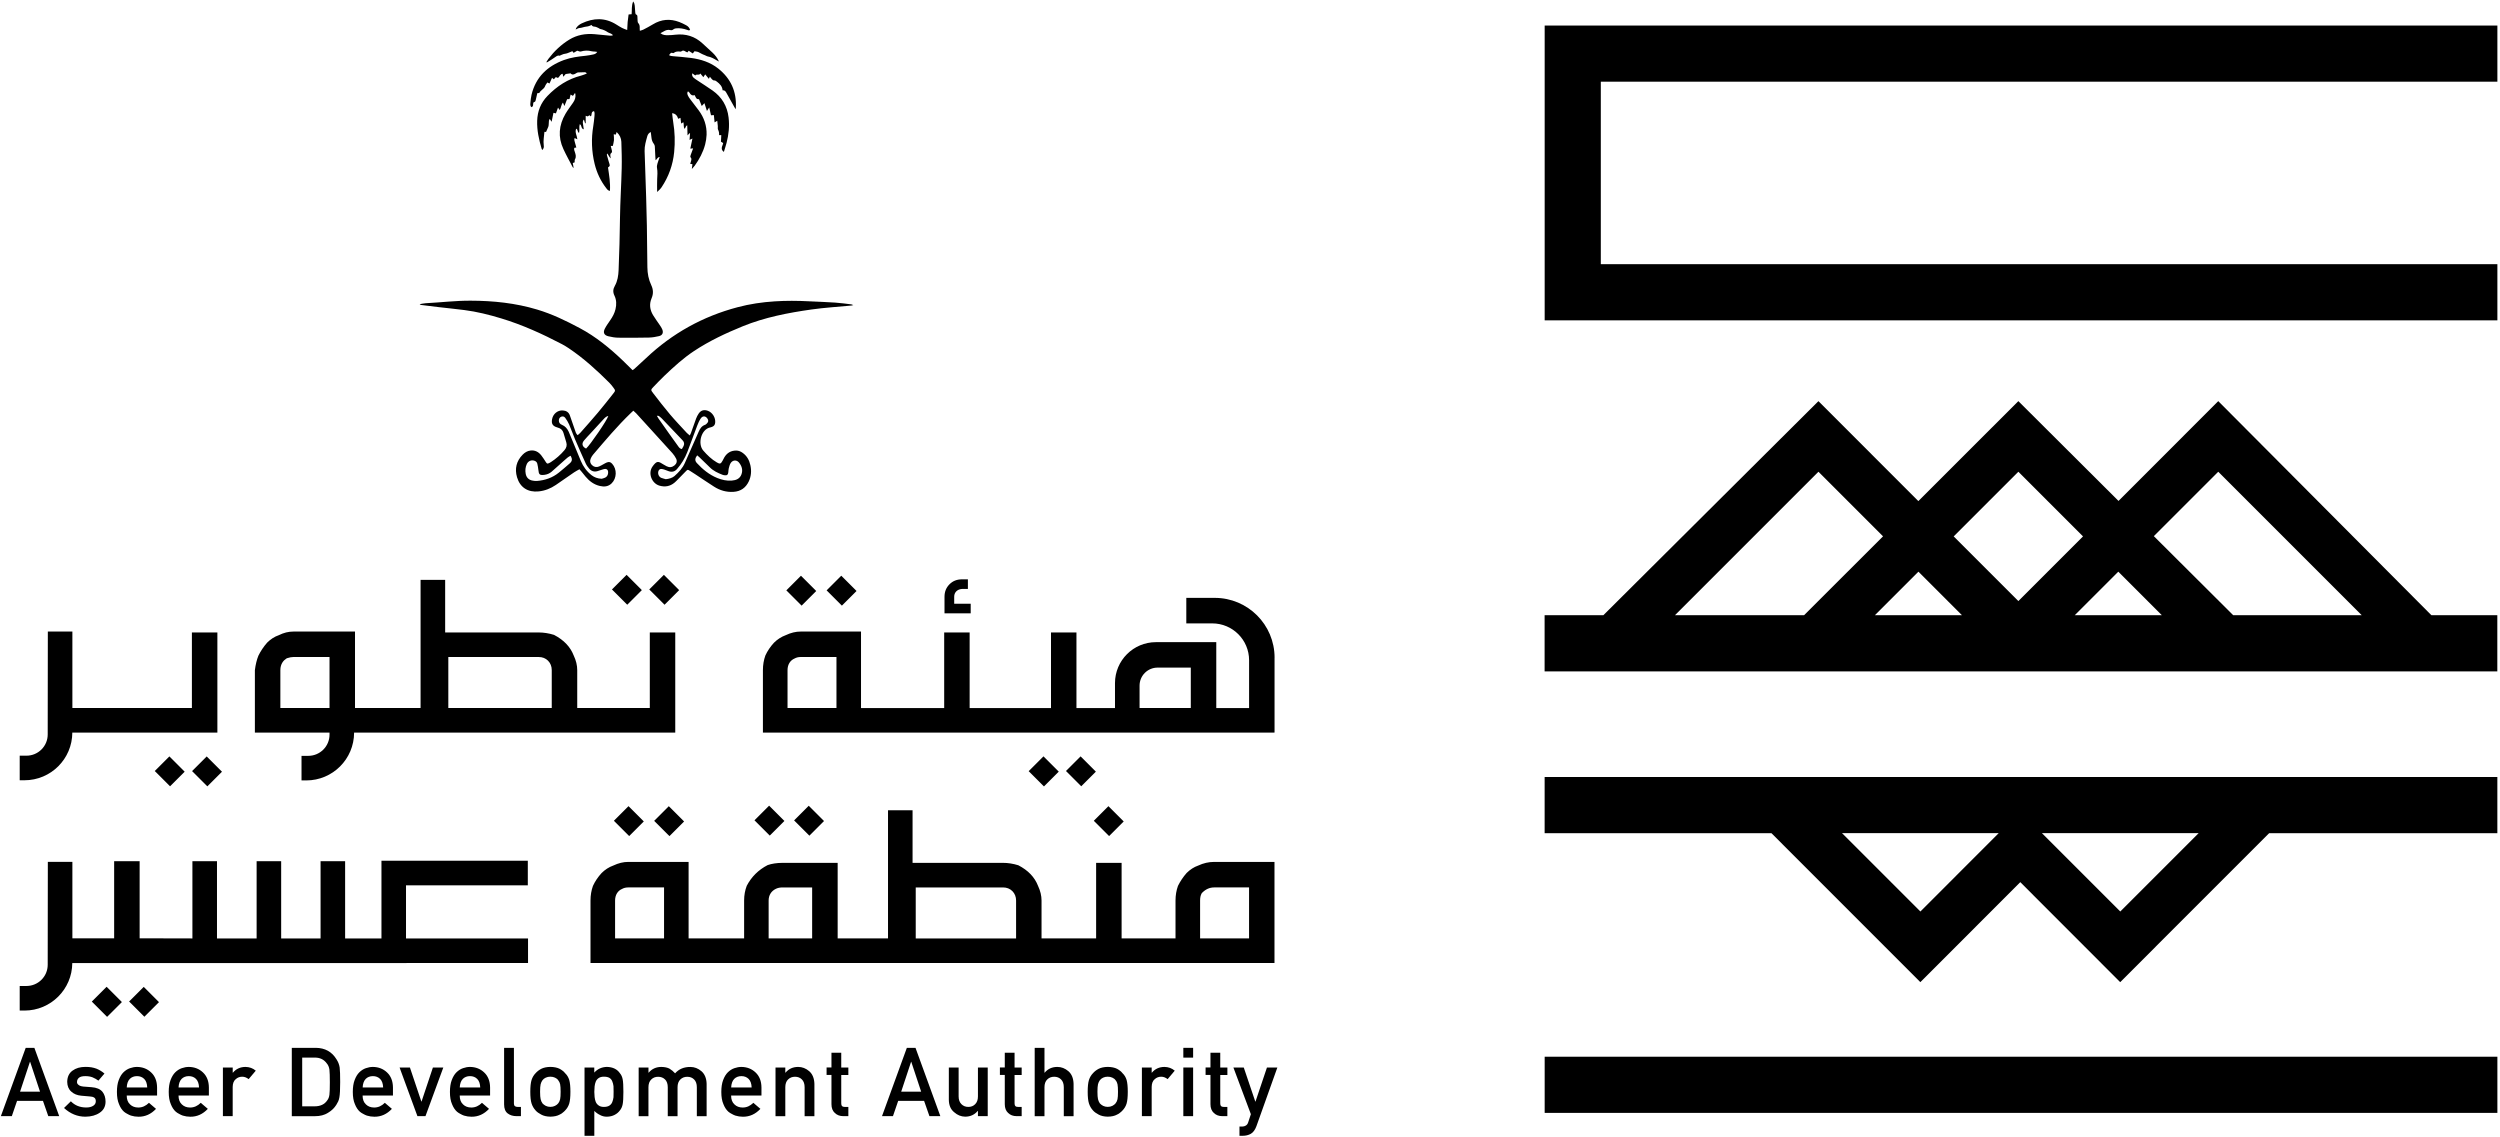 <svg width="774" height="352" viewBox="0 0 774 352" fill="none" xmlns="http://www.w3.org/2000/svg">
<path d="M13.3 340.83H5.28L3.66 345.56H0.27L7.96 324.41H10.64L18.33 345.56H14.95L13.3 340.83ZM12.39 337.98L9.33 328.74H9.27L6.21 337.98H12.39Z" fill="black"/>
<path d="M26.7 342.881C27.57 342.881 28.28 342.711 28.83 342.371C29.38 342.031 29.66 341.561 29.66 340.951C29.66 340.411 29.5 340.031 29.17 339.821C28.83 339.601 28.38 339.481 27.82 339.461L25.15 339.231C23.88 339.111 22.85 338.691 22.06 337.951C21.25 337.241 20.83 336.231 20.81 334.951C20.83 333.401 21.38 332.241 22.45 331.471C23.49 330.701 24.82 330.311 26.42 330.311C27.12 330.311 27.74 330.351 28.29 330.441C28.84 330.541 29.36 330.671 29.84 330.851C30.77 331.231 31.6 331.731 32.34 332.371L30.47 334.561C29.89 334.141 29.28 333.801 28.63 333.531C27.99 333.291 27.26 333.171 26.43 333.171C25.48 333.171 24.82 333.341 24.44 333.681C24.04 334.021 23.84 334.451 23.84 334.981C23.82 335.321 23.97 335.611 24.29 335.861C24.58 336.141 25.09 336.321 25.83 336.401L28.32 336.591C29.89 336.701 31.02 337.181 31.71 338.011C32.36 338.821 32.68 339.851 32.68 341.101C32.66 342.561 32.07 343.691 30.9 344.481C29.74 345.291 28.26 345.711 26.45 345.731C23.99 345.731 21.78 344.831 19.82 343.031L21.94 340.961C23.17 342.241 24.76 342.881 26.7 342.881Z" fill="black"/>
<path d="M39.23 339.17C39.23 340.38 39.58 341.3 40.27 341.93C40.92 342.57 41.77 342.89 42.82 342.89C44.05 342.89 45.15 342.4 46.11 341.43L48.3 343.3C46.76 344.94 44.95 345.76 42.88 345.74C42.09 345.74 41.31 345.62 40.56 345.39C40.18 345.26 39.82 345.09 39.46 344.88C39.08 344.7 38.73 344.47 38.4 344.2C37.76 343.64 37.24 342.86 36.85 341.85C36.42 340.88 36.2 339.63 36.2 338.08C36.2 336.59 36.39 335.35 36.77 334.37C37.15 333.36 37.63 332.57 38.22 331.99C38.82 331.4 39.49 330.97 40.24 330.71C40.98 330.45 41.7 330.32 42.42 330.32C44.14 330.34 45.6 330.9 46.79 332.02C48 333.15 48.61 334.71 48.63 336.69V339.18H39.23V339.17ZM45.58 336.68C45.54 335.51 45.23 334.62 44.64 334.03C44.06 333.46 43.32 333.17 42.41 333.17C41.5 333.17 40.76 333.46 40.18 334.03C39.61 334.63 39.29 335.51 39.24 336.68H45.58Z" fill="black"/>
<path d="M55.27 339.17C55.27 340.38 55.62 341.3 56.31 341.93C56.96 342.57 57.81 342.89 58.86 342.89C60.09 342.89 61.19 342.4 62.15 341.43L64.34 343.3C62.8 344.94 60.99 345.76 58.92 345.74C58.13 345.74 57.35 345.62 56.6 345.39C56.22 345.26 55.86 345.09 55.5 344.88C55.12 344.7 54.77 344.47 54.44 344.2C53.8 343.64 53.28 342.86 52.89 341.85C52.46 340.88 52.24 339.63 52.24 338.08C52.24 336.59 52.43 335.35 52.81 334.37C53.19 333.36 53.67 332.57 54.26 331.99C54.86 331.4 55.53 330.97 56.28 330.71C57.02 330.45 57.74 330.32 58.46 330.32C60.18 330.34 61.64 330.9 62.83 332.02C64.04 333.15 64.65 334.71 64.67 336.69V339.18H55.27V339.17ZM61.62 336.68C61.58 335.51 61.27 334.62 60.68 334.03C60.1 333.46 59.36 333.17 58.45 333.17C57.54 333.17 56.8 333.46 56.22 334.03C55.65 334.63 55.33 335.51 55.28 336.68H61.62Z" fill="black"/>
<path d="M69.02 330.5H72.05V332.1H72.11C73.11 330.91 74.41 330.32 76.03 330.32C77.24 330.34 78.29 330.73 79.19 331.48L76.98 334.1C76.34 333.6 75.68 333.35 74.99 333.35C74.22 333.35 73.55 333.6 73 334.1C72.38 334.59 72.06 335.39 72.04 336.49V345.55H69.01V330.5H69.02Z" fill="black"/>
<path d="M90.35 324.41H97.75C100.61 324.43 102.76 325.62 104.19 327.98C104.7 328.77 105.03 329.6 105.16 330.48C105.27 331.35 105.32 332.85 105.32 334.99C105.32 337.26 105.24 338.85 105.07 339.75C104.99 340.21 104.88 340.61 104.72 340.97C104.55 341.32 104.36 341.68 104.12 342.06C103.5 343.06 102.64 343.88 101.54 344.53C100.45 345.23 99.11 345.57 97.52 345.57H90.34V324.41H90.35ZM93.56 342.52H97.39C99.19 342.52 100.49 341.91 101.31 340.68C101.67 340.23 101.89 339.65 101.99 338.95C102.08 338.26 102.12 336.98 102.12 335.09C102.12 333.25 102.08 331.94 101.99 331.15C101.87 330.36 101.6 329.71 101.16 329.22C100.27 327.99 99.01 327.4 97.39 327.43H93.56V342.52Z" fill="black"/>
<path d="M112.26 339.17C112.26 340.38 112.61 341.3 113.3 341.93C113.95 342.57 114.8 342.89 115.85 342.89C117.08 342.89 118.18 342.4 119.14 341.43L121.33 343.3C119.79 344.94 117.98 345.76 115.91 345.74C115.12 345.74 114.34 345.62 113.59 345.39C113.21 345.26 112.85 345.09 112.49 344.88C112.11 344.7 111.76 344.47 111.43 344.2C110.79 343.64 110.28 342.86 109.88 341.85C109.45 340.88 109.23 339.63 109.23 338.08C109.23 336.59 109.42 335.35 109.8 334.37C110.18 333.36 110.66 332.57 111.25 331.99C111.85 331.4 112.52 330.97 113.27 330.71C114.01 330.45 114.73 330.32 115.45 330.32C117.17 330.34 118.63 330.9 119.82 332.02C121.03 333.15 121.64 334.71 121.66 336.69V339.18H112.26V339.17ZM118.62 336.68C118.58 335.51 118.27 334.62 117.68 334.03C117.1 333.46 116.36 333.17 115.45 333.17C114.54 333.17 113.8 333.46 113.22 334.03C112.65 334.63 112.33 335.51 112.28 336.68H118.62Z" fill="black"/>
<path d="M123.71 330.5H126.91L130.45 341.04H130.51L134.03 330.5H137.25L131.73 345.55H129.23L123.71 330.5Z" fill="black"/>
<path d="M142.33 339.17C142.33 340.38 142.68 341.3 143.37 341.93C144.02 342.57 144.87 342.89 145.92 342.89C147.15 342.89 148.25 342.4 149.21 341.43L151.4 343.3C149.86 344.94 148.05 345.76 145.98 345.74C145.19 345.74 144.41 345.62 143.66 345.39C143.28 345.26 142.92 345.09 142.56 344.88C142.18 344.7 141.83 344.47 141.5 344.2C140.86 343.64 140.35 342.86 139.95 341.85C139.52 340.88 139.3 339.63 139.3 338.08C139.3 336.59 139.49 335.35 139.87 334.37C140.25 333.36 140.73 332.57 141.32 331.99C141.92 331.4 142.59 330.97 143.34 330.71C144.08 330.45 144.8 330.32 145.52 330.32C147.24 330.34 148.7 330.9 149.89 332.02C151.1 333.15 151.71 334.71 151.73 336.69V339.18H142.33V339.17ZM148.68 336.68C148.64 335.51 148.33 334.62 147.74 334.03C147.16 333.46 146.42 333.17 145.51 333.17C144.6 333.17 143.86 333.46 143.28 334.03C142.71 334.63 142.39 335.51 142.34 336.68H148.68Z" fill="black"/>
<path d="M156.08 324.41H159.11V341.67C159.11 342.36 159.49 342.7 160.24 342.7H161.28V345.56H159.93C158.83 345.56 157.92 345.28 157.2 344.73C156.45 344.17 156.07 343.23 156.07 341.9V324.41H156.08Z" fill="black"/>
<path d="M164.18 338.011C164.18 336.421 164.31 335.211 164.57 334.361C164.84 333.531 165.26 332.831 165.82 332.261C166.24 331.761 166.82 331.311 167.56 330.911C168.3 330.531 169.24 330.331 170.39 330.311C171.58 330.331 172.54 330.531 173.28 330.911C174.01 331.311 174.57 331.761 174.96 332.261C175.56 332.831 175.98 333.531 176.24 334.361C176.48 335.211 176.6 336.431 176.6 338.011C176.6 339.601 176.48 340.801 176.24 341.641C175.99 342.471 175.56 343.191 174.96 343.801C174.77 344.021 174.53 344.241 174.25 344.451C174 344.691 173.67 344.901 173.28 345.071C172.54 345.491 171.58 345.701 170.39 345.721C169.24 345.701 168.3 345.481 167.56 345.071C166.82 344.691 166.24 344.271 165.82 343.791C165.26 343.181 164.84 342.461 164.57 341.631C164.31 340.811 164.18 339.601 164.18 338.011ZM173.57 338.041C173.57 336.971 173.52 336.181 173.42 335.691C173.32 335.221 173.12 334.801 172.82 334.441C172.6 334.101 172.27 333.841 171.83 333.641C171.41 333.441 170.93 333.341 170.38 333.341C169.87 333.341 169.39 333.441 168.96 333.641C168.54 333.831 168.21 334.101 167.95 334.441C167.69 334.801 167.5 335.211 167.38 335.691C167.26 336.181 167.21 336.961 167.21 338.011C167.21 339.051 167.27 339.821 167.38 340.301C167.5 340.791 167.68 341.231 167.95 341.601C168.21 341.891 168.55 342.151 168.96 342.371C169.39 342.581 169.87 342.691 170.38 342.691C170.93 342.691 171.41 342.581 171.83 342.371C172.27 342.151 172.59 341.891 172.82 341.601C173.12 341.221 173.32 340.791 173.42 340.301C173.52 339.821 173.57 339.071 173.57 338.041Z" fill="black"/>
<path d="M180.96 330.501H183.99V332.071C185 330.951 186.29 330.361 187.88 330.311C189.73 330.361 191.08 331.021 191.93 332.281C192.34 332.751 192.63 333.381 192.78 334.151C192.93 334.911 193 336.211 193 338.041C193 339.821 192.93 341.101 192.78 341.871C192.63 342.641 192.34 343.281 191.93 343.771C191.51 344.351 190.97 344.811 190.29 345.161C189.62 345.521 188.82 345.711 187.88 345.731C187.11 345.731 186.42 345.561 185.81 345.221C185.15 344.911 184.55 344.491 184 343.941V351.641H180.97V330.501H180.96ZM186.97 342.701C187.68 342.701 188.25 342.561 188.67 342.291C189.09 342.011 189.38 341.651 189.55 341.221C189.74 340.771 189.87 340.261 189.94 339.711C189.96 339.171 189.97 338.611 189.97 338.041C189.97 337.441 189.96 336.861 189.94 336.281C189.87 335.711 189.74 335.211 189.55 334.771C189.38 334.321 189.08 333.961 188.67 333.701C188.25 333.461 187.69 333.341 186.97 333.341C186.29 333.341 185.76 333.481 185.36 333.761C184.94 334.041 184.64 334.411 184.45 334.861C184.27 335.311 184.15 335.811 184.09 336.341C184.03 336.901 184 337.471 184 338.041C184 338.571 184.03 339.101 184.09 339.641C184.15 340.201 184.27 340.711 184.45 341.161C184.64 341.611 184.95 341.981 185.36 342.261C185.75 342.551 186.29 342.701 186.97 342.701Z" fill="black"/>
<path d="M197.74 330.5H200.77V332.1H200.83C201.83 330.91 203.14 330.32 204.76 330.32C205.8 330.34 206.65 330.52 207.28 330.86C207.91 331.24 208.48 331.72 209.01 332.3C210.19 330.97 211.77 330.31 213.75 330.33C215 330.33 216.14 330.77 217.17 331.65C218.19 332.54 218.73 333.85 218.77 335.57V345.58H215.74V336.62C215.74 335.57 215.46 334.76 214.91 334.21C214.36 333.65 213.65 333.37 212.78 333.37C211.91 333.37 211.2 333.65 210.63 334.21C210.06 334.76 209.77 335.56 209.77 336.62V345.58H206.74V336.62C206.74 335.57 206.46 334.76 205.91 334.21C205.35 333.65 204.63 333.37 203.76 333.37C202.89 333.37 202.18 333.65 201.63 334.21C201.05 334.76 200.76 335.56 200.76 336.62V345.58H197.73V330.5H197.74Z" fill="black"/>
<path d="M226.35 339.17C226.35 340.38 226.7 341.3 227.39 341.93C228.04 342.57 228.89 342.89 229.94 342.89C231.17 342.89 232.27 342.4 233.23 341.43L235.42 343.3C233.88 344.94 232.07 345.76 230 345.74C229.21 345.74 228.43 345.62 227.68 345.39C227.3 345.26 226.94 345.09 226.58 344.88C226.2 344.7 225.85 344.47 225.52 344.2C224.88 343.64 224.37 342.86 223.97 341.85C223.54 340.88 223.32 339.63 223.32 338.08C223.32 336.59 223.51 335.35 223.89 334.37C224.27 333.36 224.75 332.57 225.34 331.99C225.94 331.4 226.61 330.97 227.36 330.71C228.1 330.45 228.82 330.32 229.54 330.32C231.26 330.34 232.72 330.9 233.91 332.02C235.12 333.15 235.73 334.71 235.75 336.69V339.18H226.35V339.17ZM232.71 336.68C232.67 335.51 232.36 334.62 231.77 334.03C231.19 333.46 230.45 333.17 229.54 333.17C228.63 333.17 227.89 333.46 227.31 334.03C226.74 334.63 226.42 335.51 226.37 336.68H232.71Z" fill="black"/>
<path d="M240.1 330.5H243.13V332.1H243.19C244.19 330.91 245.49 330.32 247.11 330.32C248.36 330.32 249.5 330.76 250.53 331.64C251.55 332.53 252.09 333.84 252.14 335.56V345.57H249.11V336.61C249.11 335.56 248.83 334.75 248.27 334.2C247.72 333.64 247.01 333.36 246.14 333.36C245.27 333.36 244.56 333.64 243.99 334.2C243.42 334.75 243.13 335.55 243.13 336.61V345.57H240.1V330.5Z" fill="black"/>
<path d="M257.42 325.92H260.45V330.5H262.65V332.81H260.45V341.58C260.43 342.35 260.79 342.72 261.52 342.7H262.65V345.56H261.07C260.01 345.56 259.14 345.23 258.46 344.57C257.76 343.94 257.42 343.03 257.42 341.84V332.8H255.91V330.49H257.42V325.92Z" fill="black"/>
<path d="M286.1 340.83H278.08L276.46 345.56H273.07L280.76 324.41H283.44L291.13 345.56H287.75L286.1 340.83ZM285.19 337.98L282.13 328.74H282.07L279.01 337.98H285.19Z" fill="black"/>
<path d="M293.76 330.5H296.79V339.46C296.79 340.47 297.08 341.27 297.65 341.84C298.21 342.41 298.93 342.7 299.8 342.7C300.67 342.7 301.38 342.41 301.93 341.84C302.49 341.27 302.77 340.48 302.77 339.46V330.5H305.8V345.55H302.77V343.94H302.71C301.71 345.13 300.41 345.72 298.81 345.72C297.56 345.7 296.44 345.25 295.43 344.36C294.34 343.49 293.78 342.2 293.76 340.5V330.5Z" fill="black"/>
<path d="M311.08 325.92H314.11V330.5H316.31V332.81H314.11V341.58C314.09 342.35 314.45 342.72 315.18 342.7H316.31V345.56H314.73C313.67 345.56 312.8 345.23 312.12 344.57C311.42 343.94 311.08 343.03 311.08 341.84V332.8H309.57V330.49H311.08V325.92Z" fill="black"/>
<path d="M320.34 324.41H323.37V332.1H323.43C324.42 330.91 325.73 330.32 327.35 330.32C328.6 330.32 329.74 330.76 330.77 331.64C331.8 332.53 332.33 333.83 332.38 335.56V345.57H329.35V336.61C329.35 335.56 329.07 334.75 328.51 334.2C327.96 333.64 327.25 333.36 326.38 333.36C325.51 333.36 324.79 333.64 324.23 334.2C323.66 334.75 323.37 335.55 323.37 336.61V345.57H320.34V324.41Z" fill="black"/>
<path d="M336.75 338.011C336.75 336.421 336.88 335.211 337.14 334.361C337.41 333.531 337.83 332.831 338.39 332.261C338.81 331.761 339.38 331.311 340.13 330.911C340.87 330.531 341.81 330.331 342.96 330.311C344.15 330.331 345.11 330.531 345.85 330.911C346.58 331.311 347.14 331.761 347.53 332.261C348.13 332.831 348.55 333.531 348.8 334.361C349.04 335.211 349.16 336.431 349.16 338.011C349.16 339.601 349.04 340.801 348.8 341.641C348.55 342.471 348.12 343.191 347.53 343.801C347.34 344.021 347.1 344.241 346.82 344.451C346.57 344.691 346.25 344.901 345.85 345.071C345.11 345.491 344.15 345.701 342.96 345.721C341.81 345.701 340.87 345.481 340.13 345.071C339.39 344.691 338.81 344.271 338.39 343.791C337.83 343.181 337.41 342.461 337.14 341.631C336.88 340.811 336.75 339.601 336.75 338.011ZM346.13 338.041C346.13 336.971 346.08 336.181 345.98 335.691C345.88 335.221 345.69 334.801 345.38 334.441C345.16 334.101 344.83 333.841 344.39 333.641C343.97 333.441 343.49 333.341 342.94 333.341C342.43 333.341 341.95 333.441 341.52 333.641C341.11 333.831 340.77 334.101 340.51 334.441C340.25 334.801 340.06 335.211 339.94 335.691C339.83 336.181 339.77 336.961 339.77 338.011C339.77 339.051 339.83 339.821 339.94 340.301C340.06 340.791 340.25 341.231 340.51 341.601C340.77 341.891 341.11 342.151 341.52 342.371C341.96 342.581 342.43 342.691 342.94 342.691C343.49 342.691 343.98 342.581 344.39 342.371C344.82 342.151 345.15 341.891 345.38 341.601C345.68 341.221 345.88 340.791 345.98 340.301C346.08 339.821 346.13 339.071 346.13 338.041Z" fill="black"/>
<path d="M353.53 330.5H356.56V332.1H356.62C357.61 330.91 358.92 330.32 360.54 330.32C361.75 330.34 362.8 330.73 363.7 331.48L361.5 334.1C360.86 333.6 360.2 333.35 359.51 333.35C358.74 333.35 358.07 333.6 357.52 334.1C356.9 334.59 356.58 335.39 356.56 336.49V345.55H353.53V330.5Z" fill="black"/>
<path d="M366.36 324.41H369.39V327.44H366.36V324.41ZM366.36 330.5H369.39V345.56H366.36V330.5Z" fill="black"/>
<path d="M374.76 325.92H377.79V330.5H380V332.81H377.79V341.58C377.77 342.35 378.13 342.72 378.86 342.7H379.99V345.56H378.41C377.35 345.56 376.48 345.23 375.8 344.57C375.1 343.94 374.76 343.03 374.76 341.84V332.8H373.25V330.49H374.76V325.92Z" fill="black"/>
<path d="M381.86 330.5H385.07L388.64 341.05H388.7L392.25 330.5H395.47L388.99 348.67C388.57 349.8 388 350.59 387.26 351.02C386.52 351.44 385.67 351.64 384.74 351.64H383.74V348.78H384.63C385.02 348.78 385.39 348.67 385.73 348.46C386.07 348.24 386.31 347.91 386.44 347.47L387.27 344.95L381.86 330.5Z" fill="black"/>
<path d="M52.442 234.183L47.915 238.707L52.644 243.439L57.171 238.915L52.442 234.183Z" fill="black"/>
<path d="M63.994 234.193L59.462 238.726L64.192 243.456L68.725 238.924L63.994 234.193Z" fill="black"/>
<path d="M205.538 177.972L201.012 182.497L205.743 187.228L210.268 182.702L205.538 177.972Z" fill="black"/>
<path d="M193.987 177.969L189.461 182.494L194.192 187.225L198.717 182.699L193.987 177.969Z" fill="black"/>
<path d="M260.452 178.243L255.92 182.775L260.65 187.506L265.183 182.973L260.452 178.243Z" fill="black"/>
<path d="M247.974 178.249L243.448 182.774L248.179 187.505L252.704 182.979L247.974 178.249Z" fill="black"/>
<path d="M295.42 186.92V184.77C295.42 183.71 295.95 182.93 296.92 182.53C297.33 182.4 297.6 182.34 297.85 182.34H299.66V179.36H297.85C296.27 179.36 295 179.86 293.97 180.89C292.94 181.92 292.42 183.19 292.42 184.77V189.89H300.53V186.91H295.42V186.92Z" fill="black"/>
<path d="M334.55 234.175L330.023 238.699L334.753 243.431L339.279 238.907L334.55 234.175Z" fill="black"/>
<path d="M323.06 234.168L318.478 238.75L323.209 243.481L327.791 238.898L323.06 234.168Z" fill="black"/>
<path d="M44.499 305.536L39.974 310.062L44.697 314.785L49.222 310.26L44.499 305.536Z" fill="black"/>
<path d="M33.006 305.507L28.424 310.089L33.155 314.819L37.737 310.237L33.006 305.507Z" fill="black"/>
<path d="M163.46 290.54H125.7V274.1H163.41V266.49H118.1V290.54H106.85V266.63H99.25V290.54H87.05V266.63H79.45V290.54H67.18V266.63H59.57V290.54L43.23 290.5V266.63H35.34V290.5H22.41V266.83H14.81L14.77 298.07V298.67C14.78 302.31 11.83 305.26 8.19 305.26H6.1V312.87H7.58C15.72 312.87 22.32 306.3 22.38 298.17L163.48 298.15V290.54H163.46Z" fill="black"/>
<path d="M194.587 249.586L190.062 254.111L194.793 258.842L199.318 254.316L194.587 249.586Z" fill="black"/>
<path d="M207.062 249.6L202.531 254.134L207.263 258.863L211.794 254.329L207.062 249.6Z" fill="black"/>
<path d="M250.385 249.463L245.854 253.997L250.585 258.726L255.117 254.192L250.385 249.463Z" fill="black"/>
<path d="M238.119 249.436L233.587 253.969L238.317 258.699L242.85 254.167L238.119 249.436Z" fill="black"/>
<path d="M343.168 249.591L338.643 254.116L343.373 258.847L347.899 254.321L343.168 249.591Z" fill="black"/>
<path d="M310.52 267.14C312.07 267.14 313.67 267.39 315.28 267.89C318.32 269.47 320.31 271.55 321.36 274.23C322.1 275.81 322.46 277.32 322.46 278.8V290.53H339.36V267.14H347.25V290.53H363.94V278.8C363.94 277.19 364.2 275.66 364.7 274.27C365.38 272.88 366.31 271.49 367.39 270.27C368.46 269.21 369.68 268.42 370.96 267.98C372.6 267.22 374.21 266.85 375.87 266.85H394.58V298.14H182.82V278.8C182.82 277.18 183.08 275.66 183.58 274.27C184.22 272.87 185.14 271.5 186.26 270.29C187.3 269.25 188.52 268.46 189.88 267.97C191.49 267.21 193 266.85 194.48 266.85H213.19V290.53H230.38V278.8C230.38 277.15 230.66 275.62 231.2 274.23C232.66 271.45 234.79 269.32 237.67 267.83C238.9 267.4 240.52 267.14 242.32 267.14H259.34V290.53H274.93V250.86H282.53V267.14H310.52ZM375.89 274.75C374.53 274.75 373.3 275.29 372.24 276.35L372.1 276.48L372.01 276.64C371.7 277.19 371.55 277.89 371.55 278.8V290.53H386.71V274.74H375.89V274.75ZM283.51 290.54H314.58V278.8C314.58 277.65 314.18 276.64 313.43 275.89C312.67 275.13 311.69 274.75 310.52 274.75H283.51V290.54ZM251.44 274.75H242.31C241.48 274.75 240.8 274.89 240.23 275.17C238.78 275.86 237.97 277.16 237.97 278.8V290.53H251.44V278.8V274.75ZM194.48 274.75C193.77 274.75 193.15 274.9 192.61 275.2C191.25 275.77 190.43 277.08 190.43 278.8V290.53H205.59V274.74H194.48V274.75Z" fill="black"/>
<path d="M773.19 25.29V7.91H478.23V9.75V25.29V81.79V97.7V99.18H773.19V81.79H495.61V25.29H773.19Z" fill="black"/>
<path d="M773.19 327.16H478.23V344.55H773.19V327.16Z" fill="black"/>
<path d="M752.75 190.46L686.77 124.19L655.89 155.09L624.88 124.19L593.92 155.14L563.05 124.26L563.04 124.27L562.98 124.2L496.4 190.47H478.21V207.86H773.17V190.47H752.75V190.46ZM518.58 190.46L562.99 146.05L582.99 166.05L558.55 190.46H518.58ZM580.47 190.46L593.94 176.99L607.41 190.46H580.47ZM604.86 166.07L624.88 146.05L644.9 166.07L624.88 186.09L604.86 166.07ZM642.35 190.46L655.82 176.99L669.29 190.46H642.35ZM691.39 190.46L666.83 165.99L686.77 146.05L731.18 190.46H691.39Z" fill="black"/>
<path d="M478.22 240.561V257.951H548.44L594.54 304.071L605.47 293.141L625.48 273.111L656.41 304.071L656.49 303.991L656.5 304.001L667.36 293.141L667.35 293.131L702.53 257.951H773.18V240.561H478.22ZM594.55 282.201L570.29 257.941H618.8L594.55 282.201ZM656.44 282.201L632.18 257.941H680.7L656.44 282.201Z" fill="black"/>
<path d="M394.61 203.621C394.61 193.391 386.32 185.101 376.09 185.101H367.28V193.001H375.31C381.61 193.001 386.72 198.111 386.72 204.411V219.211H376.56V198.811H357.88C350.88 198.811 345.2 204.491 345.2 211.491V219.211H333.27V195.821H325.39V219.211H300.2V195.821H292.32V219.211H266.57V195.531H247.86C246.38 195.531 244.87 195.891 243.26 196.651C241.91 197.141 240.68 197.941 239.64 198.971C238.52 200.171 237.6 201.541 236.96 202.941C236.46 204.331 236.2 205.861 236.2 207.471V226.811H394.58V226.691L394.6 226.701V203.621H394.61ZM258.97 219.201H243.82V207.471C243.82 205.751 244.64 204.451 246 203.871C246.54 203.571 247.16 203.411 247.87 203.411H258.97V219.201ZM352.81 219.201V212.271C352.81 209.191 355.31 206.691 358.39 206.691H368.67V219.201H352.81Z" fill="black"/>
<path d="M22.41 226.81H67.3V195.81H59.41V219.2H22.41V195.53H14.81L14.77 226.77V227.37C14.78 231.01 11.83 233.96 8.19 233.96H6.1V241.57H7.58C15.75 241.57 22.38 234.95 22.39 226.77L22.41 226.81Z" fill="black"/>
<path d="M201.18 195.81V219.2H178.71V207.47C178.71 205.99 178.35 204.48 177.6 202.9C176.55 200.22 174.56 198.15 171.53 196.56C169.92 196.06 168.32 195.81 166.77 195.81H137.82V179.53H130.21V219.2H109.91V207.47V195.53H90.85C89.32 195.53 87.88 195.88 86.3 196.66C85 197.1 83.78 197.89 82.72 198.95C81.64 200.17 80.71 201.56 80 203C79.49 204.24 79.12 205.8 78.91 207.48V226.82H102.02V227.42C102.03 231.06 99.08 234.01 95.44 234.01H93.35V241.62H94.82C102.99 241.62 109.62 235 109.63 226.82H209.06V195.82H201.18V195.81ZM102.02 219.2H86.8V207.47C86.8 205.52 87.79 204.46 88.62 203.92L88.77 203.82L88.94 203.76C89.64 203.53 90.28 203.41 90.85 203.41H102.02V219.2ZM170.82 219.2H138.8V203.41H166.76C167.93 203.41 168.91 203.79 169.67 204.55C170.42 205.3 170.82 206.31 170.82 207.46V219.2Z" fill="black"/>
<path d="M214.19 52.26C214.26 51.75 214.32 51.33 214.38 50.83C214.16 50.8 213.96 50.78 213.69 50.74C213.79 50.39 213.9 50.07 213.98 49.75C214.07 49.42 214.14 49.1 213.87 48.8C213.62 48.53 213.74 48.22 213.86 47.93C214.1 47.31 214.32 46.67 214.59 45.94C214.24 45.97 214.02 45.99 213.72 46.02C213.94 44.99 214.14 44.02 214.38 42.89C214.02 43.06 213.8 43.16 213.48 43.31C213.54 42.59 213.59 41.94 213.64 41.29C213.59 41.27 213.54 41.25 213.49 41.23C213.32 41.41 213.16 41.59 212.86 41.92C212.83 40.81 212.8 39.85 212.77 38.8C212.18 39.03 212.31 39.59 211.97 39.89C211.51 39.29 211.82 38.54 211.56 37.83C211.32 37.98 211.13 38.1 210.89 38.26C210.81 37.63 210.74 37.09 210.67 36.48C210.39 36.6 210.2 36.68 209.97 36.78C209.69 35.85 209.19 35.18 208.09 35.04C208.2 35.98 208.27 36.88 208.42 37.76C208.94 40.86 209.03 43.98 208.72 47.11C208.33 51.05 207.03 54.67 204.83 57.97C204.47 58.5 204 58.93 203.45 59.44C203.45 58.02 203.4 56.77 203.46 55.51C203.52 54.33 203.63 53.16 203.41 51.98C203.33 51.56 203.42 51.09 203.54 50.66C203.72 49.99 203.99 49.35 204.25 48.62C203.54 48.63 203.47 49.29 202.97 49.61C202.95 49.3 202.93 49.06 202.91 48.83C202.85 47.65 202.81 46.47 202.73 45.29C202.71 45.03 202.59 44.74 202.43 44.54C201.96 43.94 201.75 43.26 201.68 42.51C201.63 41.99 201.56 41.47 201.48 40.87C200.82 41.18 200.54 41.68 200.39 42.21C199.98 43.7 199.52 45.2 199.57 46.76C199.71 51.55 199.9 56.33 200.05 61.11C200.14 64.01 200.22 66.91 200.27 69.81C200.34 74.12 200.38 78.43 200.43 82.74C200.45 84.68 200.8 86.54 201.64 88.31C202.27 89.63 202.32 90.96 201.74 92.32C200.96 94.15 201.19 95.91 202.19 97.57C202.86 98.68 203.64 99.72 204.36 100.79C204.61 101.16 204.86 101.55 205.03 101.96C205.46 102.98 205.12 103.8 204.05 104.06C203.02 104.31 201.95 104.49 200.89 104.51C197.74 104.58 194.58 104.59 191.43 104.55C190.4 104.54 189.36 104.35 188.35 104.11C187.04 103.8 186.64 102.97 187.25 101.77C187.72 100.85 188.34 100 188.93 99.14C189.66 98.09 190.26 96.99 190.56 95.73C190.9 94.29 190.88 92.86 190.23 91.52C189.72 90.45 189.77 89.52 190.36 88.49C191.21 86.99 191.45 85.3 191.52 83.6C191.76 78.22 191.87 72.85 191.95 67.47C192.02 62.35 192.36 57.23 192.48 52.1C192.55 49.37 192.46 46.64 192.37 43.91C192.33 42.76 191.85 41.75 190.9 40.87C190.81 41.18 190.75 41.41 190.67 41.67C190.45 41.64 190.24 41.61 190.01 41.57C190.04 42.2 190.13 42.81 190.08 43.42C190.04 44 189.85 44.57 189.73 45.18H189.09C189.21 45.66 189.33 46.09 189.42 46.52C189.5 46.88 189.54 47.23 189.13 47.49C189 47.57 188.95 47.87 188.95 48.07C188.95 48.34 189.03 48.62 189.11 49.03C188.53 48.6 188.43 47.97 187.97 47.5C187.93 47.7 187.86 47.85 187.89 47.97C188.05 48.59 188.23 49.21 188.41 49.84C188.49 50.11 188.59 50.38 188.66 50.65C188.86 51.37 188.86 51.38 188.24 51.85C188.58 54.21 189.01 56.59 188.83 59.11C188.22 59.01 187.96 58.6 187.68 58.24C185.94 56 184.78 53.5 184.1 50.75C183.15 46.87 183.02 42.96 183.68 39.02C183.85 37.99 183.95 36.95 184.05 35.92C184.09 35.43 184.15 34.92 183.92 34.41C182.89 34.55 183.33 35.51 182.94 36.04C182.79 35.92 182.65 35.81 182.46 35.67C182.3 35.79 182.15 35.98 181.96 36.02C181.81 36.06 181.62 35.93 181.33 35.84V38.14C181.27 38.15 181.2 38.16 181.14 38.17C181.03 37.8 180.91 37.43 180.78 37.01C180.28 37.49 180.47 38.01 180.51 38.49C180.56 38.99 180.66 39.48 180.74 40.04C179.8 39.83 180.21 38.77 179.49 38.44C179.22 39.32 179.5 40.23 179.28 41.14C178.68 40.89 179.02 40.08 178.38 39.84C177.91 40.98 178.64 41.99 178.75 43.13C178.44 42.98 178.2 42.87 177.9 42.73C177.68 43.29 177.91 43.76 178.03 44.23C178.15 44.69 178.29 45.15 178.43 45.67C178.19 45.71 178.02 45.74 177.82 45.77C177.62 46.26 177.86 46.7 178 47.14C178.24 47.88 178.45 48.58 178.01 49.33C177.87 49.57 177.94 49.93 177.91 50.27C177.73 50.33 177.56 50.39 177.33 50.47C177.42 50.96 177.5 51.44 177.59 51.91C177.55 51.92 177.52 51.94 177.48 51.95C177.41 51.87 177.33 51.8 177.28 51.71C176.32 49.86 175.3 48.04 174.43 46.15C172.69 42.42 173.01 38.76 175.07 35.24C175.77 34.05 176.61 32.95 177.4 31.82C177.96 31.03 178.27 30.19 178.15 29.21C178.14 29.11 178.1 29.01 178.03 28.76C177.78 29.12 177.6 29.37 177.39 29.68C177.19 29.57 176.98 29.46 176.66 29.28C176.54 29.77 176.44 30.19 176.32 30.67C176.13 30.68 175.89 30.69 175.57 30.71C175.32 31.35 175.06 32.01 174.74 32.83C174.55 32.39 174.43 32.12 174.28 31.76C173.7 32.45 173.75 33.33 173.28 34.06C173.12 33.82 172.98 33.63 172.76 33.31C172.52 33.97 172.32 34.51 172.11 35.1C171.88 35.05 171.65 35 171.35 34.93C171.17 35.81 170.99 36.68 170.78 37.71C170.56 37.36 170.41 37.14 170.2 36.8C170.08 37.06 169.97 37.21 169.95 37.37C169.9 37.79 169.9 38.21 169.87 38.63C169.85 38.85 169.83 39.08 169.74 39.29C169.54 39.8 169.31 40.29 169.05 40.87C169 40.86 168.83 40.82 168.66 40.79C168.62 40.84 168.55 40.88 168.54 40.92C168.45 42.26 168.15 43.59 168.34 44.95C168.44 45.63 168.33 45.91 167.92 46.45C167.83 46.3 167.72 46.17 167.68 46.03C166.86 43.21 166.21 40.36 166.31 37.39C166.41 34.42 167.42 31.85 169.5 29.7C172.42 26.68 175.8 24.45 179.92 23.41C180.51 23.26 181.07 23 181.68 22.77C181.4 22.28 181.02 22.36 180.67 22.37C180.11 22.38 179.56 22.38 179 22.42C178.82 22.43 178.62 22.51 178.46 22.62C177.8 23.08 177.15 23.3 176.65 22.7C176.09 22.78 175.68 22.84 175.13 22.92C174.98 23.09 174.72 23.38 174.39 23.76C174.31 23.41 174.26 23.15 174.19 22.85C173.42 22.94 173.29 23.72 172.76 24.13C172.57 24.06 172.34 23.97 172.07 23.87C171.88 24.08 171.69 24.31 171.47 24.56C171.3 24.41 171.14 24.28 170.91 24.09C170.63 24.71 170.38 25.27 170.12 25.85C169.9 25.74 169.72 25.65 169.46 25.53C169.27 25.8 169.08 26.04 168.93 26.3C168.81 26.49 168.76 26.72 168.65 26.91C168.25 27.64 167.39 27.96 167.01 28.73C166.95 28.84 166.61 28.81 166.35 28.85C166.2 29.54 166.05 30.22 165.88 30.9C165.81 31.19 165.78 31.5 165.38 31.6C165.04 31.69 165.07 32.03 165.06 32.31C165.04 32.69 165.01 33.05 164.51 33.18C164.14 32.83 164.16 32.36 164.2 31.94C164.28 31.07 164.36 30.2 164.56 29.35C165.87 23.88 169.44 20.5 174.58 18.59C176.77 17.78 179.05 17.5 181.35 17.26C182.13 17.18 182.91 17.02 183.68 16.86C184.13 16.76 184.58 16.6 184.9 16.07C184.6 16.03 184.39 15.99 184.18 15.97C183.84 15.94 183.5 15.96 183.17 15.87C182.02 15.56 180.9 15.62 179.76 15.96C179.51 16.03 179.17 15.81 178.71 15.69C178.46 15.84 178.05 16.08 177.59 16.36C177.48 16.21 177.37 16.06 177.2 15.84C176.66 16.06 176.11 16.32 175.53 16.52C175.2 16.64 174.83 16.63 174.49 16.73C174.11 16.85 173.75 17.04 173.23 17.26C172.89 17.11 172.49 17.24 172.04 17.58C171.18 18.23 170.23 18.76 169.31 19.33C169.27 19.29 169.22 19.25 169.17 19.21C169.38 18.87 169.57 18.51 169.82 18.18C171.61 15.82 173.73 13.82 176.25 12.27C178.64 10.8 181.27 10.35 184.04 10.58C185.64 10.71 187.23 10.89 188.83 11.04C189.09 11.06 189.36 11.02 189.63 11.01C189.65 10.94 189.67 10.87 189.7 10.8C189.52 10.67 189.35 10.51 189.15 10.41C188.85 10.26 188.5 10.2 188.22 10.01C187.49 9.51 186.72 9.14 185.84 8.98C185.63 8.94 185.46 8.75 185.26 8.66C184.88 8.5 184.49 8.27 184.1 8.25C183.66 8.23 183.35 8.11 183.11 7.72C182.58 8.04 182.05 8.19 181.44 8.25C180.75 8.32 180.09 8.65 179.36 8.68C179.02 8.7 178.69 8.94 178.22 9.14C178.33 8.87 178.37 8.69 178.47 8.56C178.88 7.97 179.45 7.55 180.09 7.24C183.75 5.5 187.35 5.4 190.87 7.63C191.44 7.99 192.01 8.35 192.61 8.66C193.07 8.9 193.58 9.06 194.18 9.29C194.23 8.37 194.25 7.59 194.32 6.82C194.39 6.04 194.51 5.27 194.61 4.48C194.97 4.45 195.21 4.43 195.55 4.4C195.68 3.13 195.46 1.79 196.03 0.45C196.38 0.92 196.48 1.34 196.52 1.78C196.58 2.48 196.61 3.18 196.68 3.89C196.7 4.1 196.77 4.43 196.9 4.47C197.39 4.63 197.33 5 197.35 5.36C197.37 5.73 197.36 6.09 197.4 6.46C197.42 6.68 197.44 6.95 197.57 7.09C198.05 7.59 198.09 8.19 198.05 8.82C198.04 9.01 198.07 9.2 198.09 9.53C198.49 9.4 198.85 9.34 199.16 9.18C200.16 8.66 201.16 8.14 202.12 7.55C204.73 5.95 207.46 5.73 210.3 6.81C211.03 7.09 211.74 7.44 212.44 7.82C213.02 8.13 213.46 8.59 213.65 9.26C213.3 9.53 213.02 9.35 212.75 9.25C211.62 8.86 210.46 8.64 209.26 8.78C209 8.81 208.7 8.91 208.51 9.07C208.22 9.32 207.91 9.41 207.58 9.32C206.78 9.1 206.09 9.35 205.42 9.76C205.14 9.93 204.85 10.08 204.47 10.28C205.22 10.89 206.01 10.9 206.78 10.9C207.57 10.9 208.36 10.83 209.14 10.74C212.32 10.39 215.1 11.24 217.46 13.41C218.5 14.36 219.54 15.31 220.57 16.27C221.37 17.03 222.06 17.87 222.59 19.05C222.28 18.89 222.1 18.8 221.93 18.7C221.03 18.16 220.14 17.64 219.08 17.46C218.76 17.4 218.48 17.16 218.16 17.06C217.49 16.84 216.9 16.47 216.27 16.15C215.91 15.97 215.46 15.96 215.02 15.86C214.85 16.07 214.71 16.27 214.49 16.55C214.09 16.29 213.67 16.02 213.22 15.72C213.1 15.88 212.98 16.03 212.83 16.22C212.65 16.14 212.43 16.08 212.25 15.96C211.83 15.67 211.42 15.5 210.96 15.9C210.87 15.98 210.69 15.99 210.56 15.97C209.86 15.9 209.19 15.91 208.6 16.38C208.53 16.44 208.38 16.46 208.29 16.42C207.64 16.14 207.48 16.68 207.14 17.07C207.56 17.34 207.97 17.36 208.38 17.4C210.23 17.57 212.09 17.69 213.93 17.94C217.01 18.35 219.93 19.28 222.4 21.25C226.26 24.33 228.08 28.35 227.82 33.3C227.81 33.41 227.79 33.52 227.75 33.81C227.57 33.49 227.45 33.3 227.33 33.1C226.5 31.63 225.67 30.16 224.86 28.68C224.62 28.24 224.33 27.9 223.72 27.96C223.61 26.71 222.83 25.95 221.94 25.27C221.67 25.06 221.43 24.87 221.04 24.9C220.85 24.92 220.6 24.7 220.43 24.54C220.23 24.35 220.08 24.11 219.78 23.73C219.67 23.97 219.6 24.14 219.47 24.41C219.04 23.89 218.71 23.49 218.33 23.02C218.08 23.4 217.93 23.63 217.76 23.89C217.45 23.51 217.16 23.17 216.82 22.75C216.46 23.48 215.64 22.75 215.26 23.38C214.95 23.15 214.69 22.96 214.33 22.69C214.17 23.3 214.38 23.72 214.72 24.04C215.07 24.36 215.48 24.61 215.88 24.88C217.45 25.93 219.05 26.93 220.59 28.01C223.49 30.05 225.16 32.85 225.57 36.38C225.89 39.05 225.61 41.66 224.94 44.25C224.69 45.2 224.38 46.13 224.11 47.03C223.19 46.38 223.42 45.6 223.76 44.79C223.82 44.64 223.85 44.47 223.9 44.29C223.66 44.14 223.45 44.01 223.21 43.86C223.24 43.2 223.27 42.53 223.31 41.84H222.63C222.67 41.24 222.59 40.68 222.31 40.14C222.16 39.85 222.27 39.42 222.24 39.06C222.2 38.54 222.13 38.03 222.06 37.39C221.72 37.6 221.52 37.72 221.24 37.89C221.16 37.1 221.09 36.38 221.01 35.63C220.72 35.65 220.48 35.67 220.13 35.69C219.96 34.96 219.79 34.22 219.57 33.27C219.29 33.71 219.12 33.97 218.87 34.36C218.6 33.52 218.36 32.78 218.09 31.94C217.8 32.24 217.58 32.48 217.26 32.82C216.97 32.08 216.7 31.42 216.41 30.7C215.53 30.83 215.4 30.06 215.07 29.45C214.32 29.7 213.84 29.37 213.49 28.73C213.39 28.55 213.18 28.44 212.99 28.27C212.63 28.77 212.82 29.21 212.99 29.61C213.14 29.97 213.38 30.29 213.61 30.61C214.51 31.8 215.43 32.97 216.32 34.17C217.99 36.41 218.85 38.94 218.76 41.74C218.72 42.74 218.56 43.76 218.31 44.73C217.68 47.12 216.53 49.28 215.09 51.29C214.89 51.56 214.66 51.81 214.43 52.06C214.43 52.14 214.35 52.17 214.19 52.26Z" fill="black"/>
<path d="M196.08 127.15C195.78 127.43 195.54 127.65 195.3 127.88C191.11 131.91 187.38 136.36 183.61 140.77C183.34 141.09 183.12 141.46 182.94 141.84C182.57 142.63 182.65 143.38 183.3 144.01C183.93 144.63 184.69 144.74 185.48 144.42C185.97 144.22 186.43 143.93 186.9 143.68C187.22 143.51 187.54 143.31 187.87 143.18C188.57 142.91 189.03 143.03 189.53 143.59C191.06 145.27 190.98 148.07 189.35 149.66C188.31 150.67 187.04 150.77 185.73 150.46C183.9 150.04 182.47 148.97 181.28 147.55C180.86 147.05 180.47 146.54 180.06 146.04C179.87 145.8 179.66 145.58 179.4 145.28C178.81 145.62 178.23 145.9 177.71 146.26C175.82 147.54 173.96 148.87 172.08 150.15C170.47 151.24 168.72 151.94 166.76 152.14C163.46 152.48 161 150.93 160.07 147.75C159.3 145.1 159.88 142.73 161.83 140.75C162.49 140.08 163.29 139.59 164.26 139.48C165.66 139.32 166.73 139.92 167.57 140.97C168.08 141.61 168.5 142.31 168.95 142.99C169.37 143.62 169.42 143.65 170.09 143.33C170.24 143.26 170.39 143.17 170.53 143.08C172.13 142.05 173.54 140.81 174.77 139.36C175.37 138.65 175.61 137.86 175.32 136.93C175.01 135.96 174.75 134.99 174.45 134.02C174.19 133.17 173.63 132.63 172.76 132.41C172.68 132.39 172.6 132.36 172.52 132.33C171.1 131.92 170.65 131.18 170.93 129.75C171.25 128.11 172.65 126.98 174.23 127.07C175.29 127.13 176.07 127.61 176.43 128.62C176.97 130.1 177.46 131.6 177.98 133.08C178.17 133.63 178.28 134.23 178.83 134.73C179.12 134.48 179.43 134.26 179.68 133.98C181.51 131.91 183.35 129.85 185.12 127.74C186.73 125.82 188.29 123.85 189.84 121.88C190.59 120.93 190.57 120.9 189.84 119.92C189.47 119.42 189.08 118.93 188.65 118.5C184.76 114.61 180.7 110.92 176.12 107.84C175.44 107.39 174.75 106.95 174.02 106.57C167.95 103.39 161.73 100.56 155.16 98.57C151.41 97.43 147.62 96.49 143.73 95.99C141.08 95.65 138.42 95.39 135.76 95.08C133.97 94.87 132.18 94.65 130.4 94.42C130.24 94.4 130.09 94.33 129.93 94.17C130.55 94.07 131.17 93.92 131.79 93.88C136.43 93.64 141.05 93.07 145.71 93.09C152.69 93.11 159.59 93.82 166.31 95.84C170.92 97.22 175.22 99.3 179.45 101.56C184.5 104.24 188.86 107.83 192.96 111.76C193.91 112.67 194.84 113.61 195.84 114.6C196.03 114.47 196.24 114.36 196.42 114.19C197.63 113.09 198.84 112 200.03 110.87C208.13 103.2 217.59 97.96 228.37 95.11C232.13 94.11 235.97 93.55 239.86 93.3C243.38 93.07 246.9 93.1 250.42 93.28C253.12 93.41 255.82 93.5 258.52 93.68C260.2 93.79 261.88 94.03 263.56 94.23C263.71 94.25 263.86 94.33 264.19 94.45C263.89 94.53 263.77 94.58 263.64 94.59C259.49 94.99 255.33 95.24 251.21 95.82C243.96 96.85 236.77 98.24 229.94 101.02C224.72 103.15 219.62 105.54 214.9 108.66C211.55 110.87 208.6 113.58 205.7 116.34C204.54 117.45 203.43 118.61 202.32 119.77C201.47 120.66 201.44 120.73 202.18 121.68C203.88 123.89 205.58 126.1 207.38 128.23C209.05 130.21 210.85 132.08 212.6 133.99C212.86 134.27 213.19 134.5 213.57 134.82C213.71 134.51 213.83 134.3 213.91 134.08C214.45 132.57 214.97 131.05 215.53 129.55C215.73 129.03 215.99 128.52 216.3 128.06C216.99 127.03 217.93 126.76 219.1 127.16C220.57 127.67 221.6 129.34 221.42 130.9C221.35 131.53 221.03 131.94 220.45 132.16C220.29 132.22 220.13 132.29 219.97 132.31C217.06 132.82 215.92 137.41 217.72 139.48C218.97 140.92 220.31 142.22 221.96 143.18C222.88 143.72 223.16 143.63 223.69 142.67C223.89 142.3 224.06 141.91 224.28 141.55C225.11 140.2 226.32 139.49 227.92 139.49C228.68 139.49 229.34 139.78 229.95 140.22C231.25 141.16 231.97 142.46 232.31 144C232.7 145.73 232.58 147.42 231.83 149.03C230.88 151.04 229.31 152.14 227.07 152.28C224.88 152.41 222.88 151.83 221.06 150.66C219.09 149.4 217.16 148.09 215.21 146.8C214.67 146.44 214.13 146.09 213.57 145.75C212.9 145.34 212.9 145.34 212.36 145.88C211.51 146.74 210.67 147.62 209.82 148.48C209.48 148.82 209.15 149.17 208.78 149.47C207.41 150.59 205.85 150.84 204.17 150.36C201.83 149.69 200.49 146.54 202.05 144.39C202.28 144.07 202.52 143.75 202.8 143.48C203.33 142.95 203.82 142.88 204.48 143.25C205.12 143.61 205.73 144.02 206.38 144.35C207.24 144.79 208.07 144.7 208.82 144.09C209.5 143.54 209.72 142.76 209.32 141.98C209.02 141.39 208.63 140.81 208.19 140.31C206.05 137.92 203.87 135.55 201.71 133.18C200.12 131.43 198.53 129.68 196.93 127.93C196.68 127.66 196.39 127.44 196.08 127.15ZM215.84 140.97C215.12 141.93 215.08 142.63 215.76 143.37C217.55 145.31 219.56 146.96 222.04 147.98C223.49 148.57 224.99 148.92 226.56 148.79C227.9 148.69 229.07 148.22 229.56 146.85C230.06 145.48 229.64 144.22 228.75 143.16C228.04 142.31 226.83 142.41 226.23 143.35C225.92 143.83 225.78 144.43 225.63 144.99C225.52 145.39 225.53 145.83 225.48 146.24C225.38 147 225.13 147.21 224.37 147.14C224.15 147.12 223.92 147.08 223.71 147C222.26 146.44 220.86 145.8 219.74 144.67C218.67 143.6 217.56 142.55 216.47 141.5C216.27 141.31 216.05 141.14 215.84 140.97ZM176.67 141.09C175.94 141.42 175.41 141.91 174.87 142.4C173.52 143.63 172.16 144.85 170.77 146.05C170.14 146.59 169.38 146.91 168.55 147.01C167.09 147.18 166.81 146.93 166.68 145.48C166.62 144.84 166.49 144.2 166.35 143.57C166.25 143.13 165.95 142.83 165.53 142.67C164.56 142.3 163.56 142.7 163.11 143.64C162.65 144.62 162.56 145.65 162.76 146.7C162.96 147.75 163.6 148.49 164.66 148.75C165.17 148.88 165.72 148.93 166.25 148.9C168.75 148.71 171.04 147.92 173.01 146.33C174.15 145.41 175.26 144.45 176.36 143.49C177.18 142.78 177.25 142.16 176.67 141.09ZM206.12 148.36C207.03 148.29 208.19 147.95 208.82 147.39C210.13 146.22 211.32 144.96 212.04 143.32C213.46 140.1 214.89 136.89 216.3 133.67C216.72 132.71 217.23 131.89 218.3 131.52C218.59 131.42 218.84 131.12 219.05 130.87C219.34 130.5 219.32 130.1 219.08 129.69C218.51 128.73 217.55 128.64 216.93 129.58C216.48 130.25 216.15 131.01 215.86 131.77C214.81 134.5 213.85 137.26 212.78 139.99C212.03 141.91 210.97 143.67 209.59 145.23C208.89 146.02 208.05 146.22 207.07 145.9C206.62 145.75 206.18 145.55 205.72 145.4C205.43 145.3 205.12 145.22 204.82 145.19C204.34 145.15 204 145.41 203.85 145.84C203.58 146.63 203.92 147.57 204.69 147.93C205.14 148.12 205.64 148.21 206.12 148.36ZM186.27 148.23C186.51 148.16 186.95 148.07 187.35 147.88C187.89 147.62 188.19 147.14 188.26 146.54C188.4 145.43 187.82 144.95 186.76 145.29C186.15 145.49 185.54 145.71 184.92 145.88C183.93 146.15 183.07 145.86 182.41 145.09C182 144.6 181.6 144.07 181.34 143.49C180.2 140.98 179.08 138.47 178 135.93C177.36 134.43 176.84 132.88 176.19 131.39C175.88 130.68 175.46 130 175 129.37C174.67 128.91 174.15 128.82 173.72 129.03C173.23 129.26 173.03 129.66 173.02 130.19C173.01 130.88 173.39 131.29 173.98 131.53C174.98 131.94 175.62 132.69 176.06 133.64C176.19 133.92 176.3 134.21 176.42 134.49C177.55 137.22 178.67 139.95 179.81 142.67C180.55 144.44 181.65 145.95 183.17 147.14C184.03 147.79 184.98 148.16 186.27 148.23ZM211.11 139.03C211.28 138.72 211.47 138.42 211.63 138.1C211.94 137.44 211.83 136.84 211.32 136.32C211.22 136.22 211.13 136.11 211.03 136.01C208.99 133.87 206.96 131.73 204.92 129.59C204.63 129.29 204.29 129.02 203.96 128.78C203.86 128.71 203.68 128.75 203.36 128.73C203.59 129.11 203.73 129.38 203.9 129.62C204.93 131.09 205.96 132.57 207.01 134.04C207.99 135.42 208.97 136.79 209.96 138.15C210.23 138.54 210.51 138.94 211.11 139.03ZM188.34 128.76C187.6 128.95 187.2 129.42 186.78 129.87C185.47 131.3 184.16 132.72 182.84 134.15C182.16 134.89 181.44 135.61 180.8 136.39C180 137.36 180.27 138.32 181.45 138.88C182.78 137.67 188.02 130.02 188.34 128.76Z" fill="black"/>
</svg>
